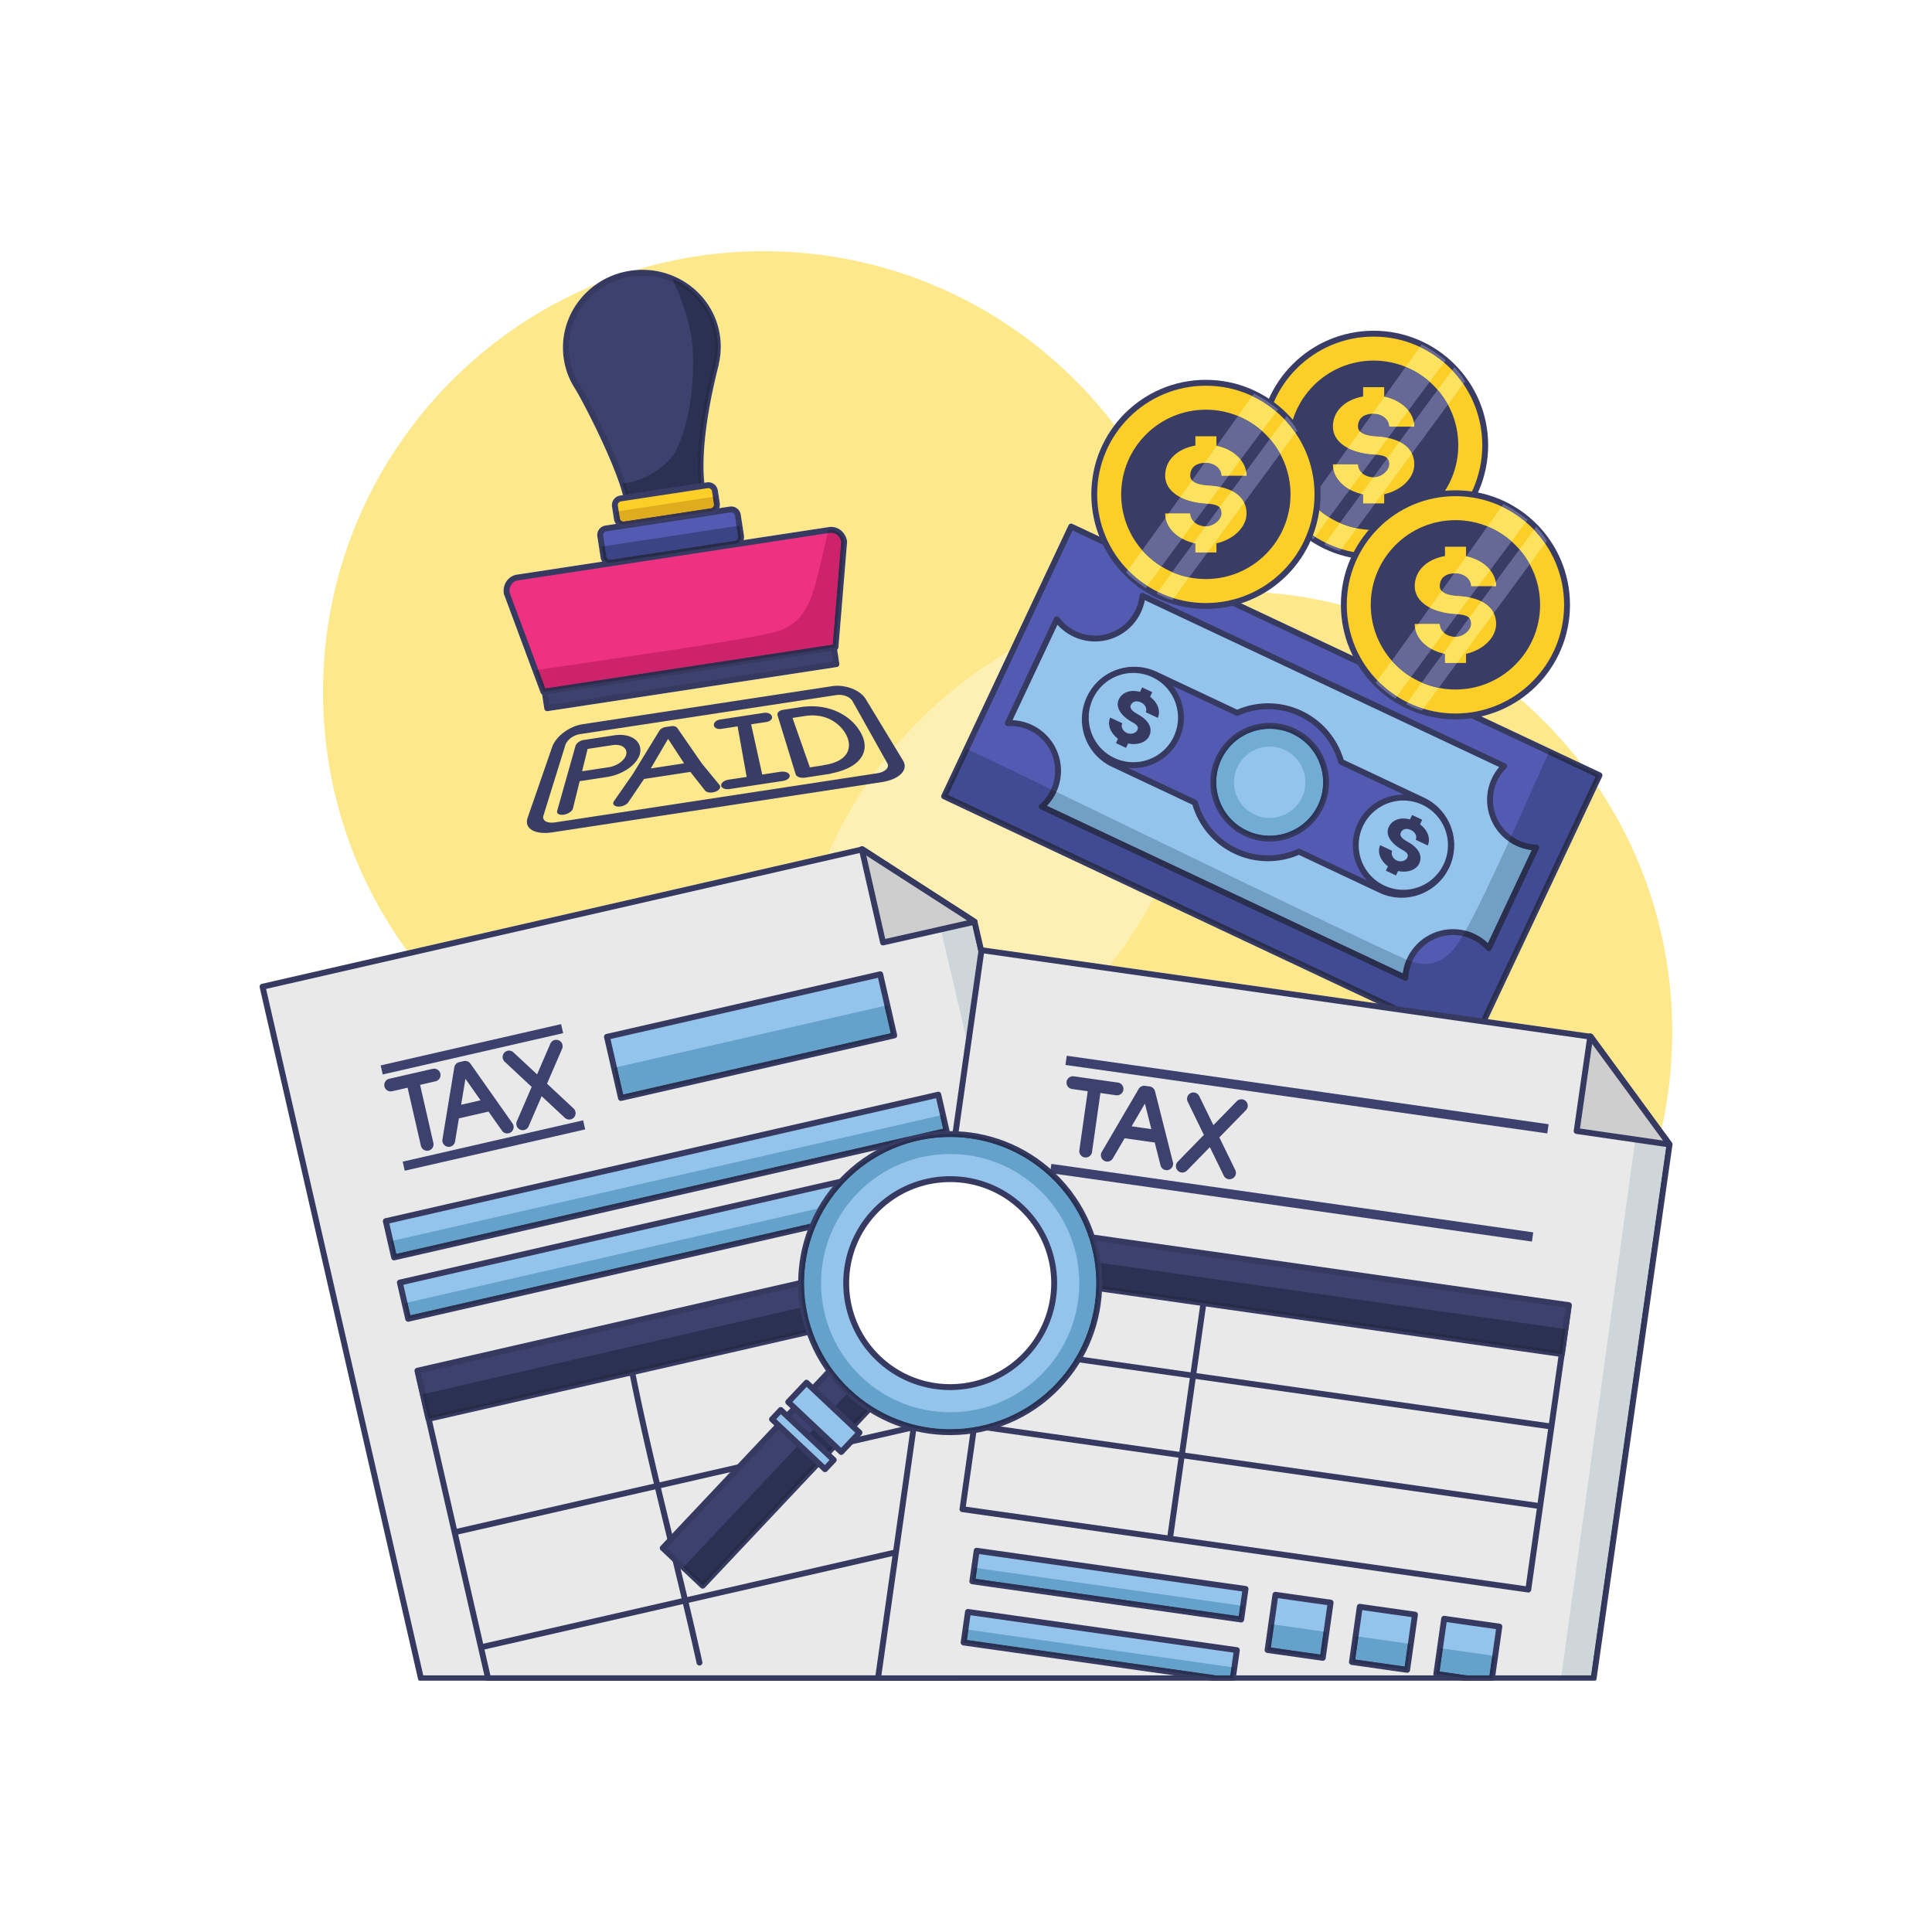 <svg xmlns="http://www.w3.org/2000/svg" width="1080" viewBox="0 0 810 810" height="1080" version="1.0"><defs><clipPath id="a"><path d="M135 105.39h333V399H135Zm0 0"/></clipPath><clipPath id="b"><path d="M465 329h236.637v145H465Zm0 0"/></clipPath><clipPath id="c"><path d="M108.387 354.395h374.12v350.23h-374.12Zm0 0"/></clipPath><clipPath id="d"><path d="M174 520.395h275.637v184.23H174Zm0 0"/></clipPath><clipPath id="e"><path d="M366 397h335.637v307.625H366Zm0 0"/></clipPath><clipPath id="f"><path d="M659 433h42.637v49H659Zm0 0"/></clipPath><clipPath id="g"><path d="M402 674h118v30.625H402Zm0 0"/></clipPath><clipPath id="h"><path d="M600.844 677H630v27.625h-29.156Zm0 0"/></clipPath></defs><path fill="#fff" d="M-81-81h972v972H-81z"/><path fill="#fff" d="M-81-81h972v972H-81z"/><path fill="#fff" d="M-81-81h972v972H-81z"/><g clip-path="url(#a)"><path fill="#fde98c" d="M170.613 398.559c-22.133-30.465-35.183-67.954-35.183-108.485 0-77.277 47.445-143.476 114.8-171.047-8.707 5.993-14.214 15.883-14.214 26.676 0 1.594.12 3.203.363 4.824a31.727 31.727 0 0 0 4.797 12.555c.875 1.402 2.55 4.426 4.558 8.309 3.032 5.836 6.844 13.664 10.008 21.117 1.582 3.722 3 7.363 4.086 10.597.531 1.606.98 3.122 1.328 4.489l-1.176.18a4.047 4.047 0 0 0-3.433 3.996c0 .203.012.41.043.609l.816 5.328c.117.738.418 1.398.86 1.945l-4.43.676a4.038 4.038 0 0 0-3.434 3.992c0 .2.02.403.051.61l1.344 8.808c.094.64.34 1.227.691 1.719l-35.793 5.461c-1.644.25-3.047 1.133-4.023 2.355-.977 1.22-1.535 2.793-1.535 4.461 0 .371.023.75.09 1.137l.058.238 15.367 41.325c.118.308.344.554.63.687l.913 5.992c.098.61.618 1.047 1.22 1.047.058 0 .12 0 .187-.015l121.253-18.48c.325-.048.61-.228.81-.49a1.24 1.24 0 0 0 .222-.917l-1.219.183 1.219-.183-.907-5.914c.297-.207.497-.535.528-.906l3.64-44.223-.007-.29c-.524-3.445-3.336-6.015-6.645-6.027a5.59 5.59 0 0 0-.95.079v-.008l-35.792 5.457c.129-.39.191-.809.191-1.238 0-.208-.011-.41-.043-.618l-1.343-8.8a4.043 4.043 0 0 0-3.993-3.438h-.007a4.04 4.04 0 0 0-.61.047l-4.422.672a3.97 3.97 0 0 0 .243-2.106l-1.22.188 1.22-.188-.813-5.328a4.048 4.048 0 0 0-3.996-3.433c-.203 0-.41.02-.613.05l-1.063.16c-.183-1.707-.34-4.042-.34-7.074 0-8.386 1.207-22.066 6.364-42.297.039-.14.05-.289.03-.43a31.42 31.42 0 0 0 .845-7.241c0-1.586-.118-3.192-.368-4.805l-1.214.187 1.214-.187c-2.445-16.012-16.457-27.426-32.46-27.426-.946 0-1.895.04-2.844.121 16.98-5.148 35.004-7.914 53.664-7.914 60.023 0 113.351 28.61 147.097 72.945a47.817 47.817 0 0 0-9.742 29c0 6.243 1.196 12.211 3.367 17.684l-11.289-5.312a1.217 1.217 0 0 0-1.637.594l-24.898 52.874c-33.402 19.57-60.105 49.328-75.847 85.004L170.613 398.56"/></g><g clip-path="url(#b)"><path fill="#fde98c" d="m696.629 473.176-28.668-39.242a1.194 1.194 0 0 0-.82-.493l-43.332-6.16 45.957-97.605c19.78 29.418 31.324 64.844 31.324 102.957 0 13.922-1.54 27.496-4.461 40.543m-119.313-52.5L465.07 404.723a184.539 184.539 0 0 0 18.438-28.22l93.808 44.173"/></g><path fill="#fdf0b2" d="m465.07 404.723-52.75-7.493-2.527-11.054a1.228 1.228 0 0 0-.535-.766l-46.977-30.355a1.228 1.228 0 0 0-.945-.168l-14.11 3.23c15.743-35.676 42.446-65.433 75.848-85.004l-28.36 60.223c-.132.293-.151.64-.042.941.11.309.34.559.637.703l88.199 41.524a184.539 184.539 0 0 1-18.438 28.219"/><path fill="#fde98c" d="m662.82 320.031-41.75-19.656a47.847 47.847 0 0 0 16.39-7.25 185.57 185.57 0 0 1 25.36 26.906m-95.617-45.023-46.824-22.04a48.303 48.303 0 0 0 9.976-4.558 184.2 184.2 0 0 1 31.813 5.2 47.891 47.891 0 0 0 5.035 21.398"/><path fill="#535ab2" d="M617.324 438.152 395.832 333.863l53.25-113.105 221.5 104.289-53.258 113.105"/><path fill="#363960" d="m617.324 438.152.528-1.117-220.38-103.765 52.204-110.872 219.27 103.239-52.731 111.988 1.11.527.527-1.117-.528 1.117 1.117.528L671.7 325.574a1.238 1.238 0 0 0-.59-1.645l-221.5-104.284a1.23 1.23 0 0 0-1.636.593l-53.258 113.098c-.133.293-.152.64-.043.941.11.309.34.559.637.703l221.496 104.29c.289.132.636.152.937.043.309-.106.567-.34.7-.633l-1.118-.528"/><path fill="#94c4eb" d="M636.195 353.438c-9.996-4.7-14.285-16.622-9.578-26.614a19.72 19.72 0 0 1 3.985-5.629l-151.625-71.394a19.93 19.93 0 0 1-1.774 6.414c-4.71 9.996-16.621 14.277-26.617 9.574a19.929 19.929 0 0 1-7.531-6.164l-20.508 43.547a19.913 19.913 0 0 1 9.555 1.875c9.996 4.707 14.277 16.621 9.574 26.613a19.817 19.817 0 0 1-4.906 6.516l152.43 71.773c.109-2.594.718-5.187 1.894-7.68 4.703-9.988 16.62-14.273 26.61-9.574a19.923 19.923 0 0 1 6.472 4.864l19.883-42.235a19.774 19.774 0 0 1-7.864-1.887"/><path fill="#363960" d="m636.195 353.438.52-1.118c-6.793-3.199-10.774-9.953-10.781-16.996 0-2.676.578-5.39 1.793-7.972a18.678 18.678 0 0 1 3.742-5.278c.289-.289.418-.691.347-1.086a1.231 1.231 0 0 0-.687-.91l-151.625-71.387a1.241 1.241 0 0 0-1.137.04c-.347.199-.578.55-.617.94a18.539 18.539 0 0 1-1.664 6.017c-3.195 6.8-9.95 10.78-16.992 10.78-2.68 0-5.395-.577-7.98-1.792a18.75 18.75 0 0 1-7.071-5.79 1.243 1.243 0 0 0-1.11-.495c-.43.046-.808.316-.995.707l-20.5 43.55c-.188.391-.153.852.09 1.211.238.36.656.567 1.085.547a18.662 18.662 0 0 1 8.96 1.754c6.802 3.203 10.782 9.957 10.782 16.992a18.762 18.762 0 0 1-6.394 14.094 1.222 1.222 0 0 0-.41 1.098c.054.418.32.77.691.941L588.68 411.06c.37.18.808.156 1.16-.059a1.23 1.23 0 0 0 .59-1.008 18.802 18.802 0 0 1 1.773-7.195c3.2-6.793 9.953-10.774 16.996-10.774 2.676 0 5.399.57 7.985 1.79a18.798 18.798 0 0 1 6.066 4.558c.27.317.684.465 1.102.414.41-.066.761-.324.933-.703l19.89-42.23a1.232 1.232 0 0 0-1.078-1.758 18.621 18.621 0 0 1-7.382-1.774l-.52 1.118-.527 1.117a21.148 21.148 0 0 0 8.352 2.004l.039-1.235-1.118-.527-19.882 42.234 1.117.528.926-.809a21.075 21.075 0 0 0-6.872-5.164 21.119 21.119 0 0 0-9.03-2.027c-7.97-.008-15.602 4.5-19.223 12.183a20.982 20.982 0 0 0-2.004 8.156l1.226.051.528-1.117-152.43-71.773-.527 1.117.808.926a21.1 21.1 0 0 0 5.215-6.914 21.2 21.2 0 0 0 2.027-9.036c0-7.96-4.507-15.601-12.191-19.222a21.229 21.229 0 0 0-10.145-1.989l.063 1.23 1.117.528 20.508-43.554-1.117-.52-.989.73a21.135 21.135 0 0 0 7.993 6.551 21.239 21.239 0 0 0 9.035 2.028c7.965 0 15.601-4.508 19.222-12.192a21.061 21.061 0 0 0 1.887-6.812l-1.226-.13-.528 1.118 151.63 71.394.523-1.117-.872-.875a21.103 21.103 0 0 0-4.23 5.98 21.135 21.135 0 0 0-2.031 9.024c0 7.969 4.515 15.61 12.199 19.23l.527-1.116"/><path fill="#535ab2" d="m596.512 335.531-34.2-16.101c-2.402-8.618-8.375-16.18-17.105-20.293-8.73-4.11-18.367-3.895-26.543-.258l-34.2-16.102c-10.386-4.894-22.776-.43-27.671 9.957-4.89 10.387-.43 22.778 9.957 27.664l34.203 16.11c2.402 8.613 8.371 16.183 17.102 20.293 8.734 4.11 18.37 3.89 26.543.25l34.195 16.101c10.394 4.895 22.777.438 27.668-9.949 4.894-10.39.437-22.781-9.95-27.672"/><path fill="#363960" d="m596.512 335.531.52-1.117-34.196-16.101-.524 1.117 1.188-.336c-2.492-8.934-8.7-16.805-17.766-21.07a32.82 32.82 0 0 0-14.043-3.153 33.366 33.366 0 0 0-13.527 2.883l.5 1.125.527-1.113-34.199-16.106a21.968 21.968 0 0 0-9.367-2.101c-8.27 0-16.191 4.675-19.941 12.648a21.846 21.846 0 0 0-2.106 9.367c0 8.262 4.672 16.188 12.649 19.942l34.199 16.109.527-1.117-1.187.328c2.488 8.941 8.699 16.812 17.765 21.082a32.899 32.899 0 0 0 14.032 3.144c4.687 0 9.304-1 13.535-2.878l-.5-1.133-.528 1.117 34.196 16.102a21.982 21.982 0 0 0 9.375 2.105c8.261 0 16.183-4.68 19.937-12.645a21.99 21.99 0 0 0 2.102-9.375c.008-8.261-4.676-16.187-12.649-19.94l-.52 1.116-.527 1.11c7.082 3.34 11.23 10.375 11.23 17.714 0 2.793-.597 5.625-1.866 8.32-3.336 7.083-10.371 11.231-17.707 11.235a19.612 19.612 0 0 1-8.325-1.867l-34.191-16.102c-.328-.156-.7-.16-1.027-.011a30.84 30.84 0 0 1-12.535 2.668c-4.352 0-8.77-.93-12.981-2.914-8.39-3.95-14.129-11.223-16.441-19.512a1.253 1.253 0 0 0-.66-.781l-34.204-16.102c-7.082-3.34-11.234-10.371-11.234-17.715 0-2.793.598-5.625 1.867-8.312 3.332-7.09 10.371-11.239 17.715-11.239 2.785 0 5.617.598 8.313 1.872l34.203 16.101c.328.152.707.152 1.027.012a30.816 30.816 0 0 1 12.523-2.672c4.36 0 8.786.934 12.989 2.914 8.398 3.957 14.133 11.223 16.445 19.508.094.344.34.633.66.781l34.2 16.102.527-1.11"/><path fill="#94c4eb" d="M553.695 338.023c-5.558 11.805-19.629 16.864-31.425 11.305-11.801-5.555-16.868-19.621-11.313-31.426 5.559-11.808 19.633-16.867 31.434-11.308 11.804 5.562 16.863 19.62 11.304 31.43"/><path fill="#363960" d="m553.695 338.023-1.117-.52c-3.812 8.102-11.863 12.845-20.262 12.852-3.191 0-6.433-.687-9.523-2.136-8.11-3.82-12.86-11.871-12.86-20.27 0-3.199.688-6.441 2.141-9.523 3.817-8.106 11.871-12.852 20.266-12.852 3.2 0 6.441.68 9.523 2.137 8.11 3.816 12.852 11.86 12.86 20.262a22.416 22.416 0 0 1-2.145 9.53l1.117.52 1.117.524a24.786 24.786 0 0 0 2.375-10.574c0-9.32-5.277-18.258-14.273-22.496a24.761 24.761 0 0 0-10.574-2.375c-9.32 0-18.258 5.277-22.496 14.28a24.727 24.727 0 0 0-2.375 10.567c0 9.32 5.277 18.258 14.273 22.496a24.742 24.742 0 0 0 10.574 2.375c9.32 0 18.258-5.277 22.489-14.273l-1.11-.524"/><path fill="#71acd5" d="M532.316 350.355c-3.191 0-6.433-.687-9.523-2.136-8.11-3.82-12.86-11.871-12.86-20.27 0-3.199.688-6.441 2.141-9.523 3.817-8.106 11.871-12.852 20.266-12.852 3.2 0 6.441.68 9.523 2.137 8.11 3.816 12.852 11.86 12.86 20.262a22.416 22.416 0 0 1-2.145 9.53c-3.812 8.102-11.863 12.845-20.262 12.852m.02-37.351a14.964 14.964 0 0 0-13.543 8.59c-3.516 7.472-.309 16.383 7.168 19.894a14.899 14.899 0 0 0 6.36 1.434c5.613 0 10.988-3.172 13.534-8.586 3.52-7.48.317-16.383-7.16-19.902a14.868 14.868 0 0 0-6.36-1.43"/><path fill="#2c3457" d="M532.316 351.59c-3.37 0-6.793-.727-10.046-2.262-11.801-5.555-16.868-19.621-11.313-31.426 4.031-8.554 12.523-13.562 21.383-13.562 3.37 0 6.8.723 10.05 2.254 11.805 5.562 16.864 19.62 11.305 31.43-4.027 8.55-12.52 13.566-21.379 13.566m.024-46.016c-8.395 0-16.45 4.746-20.266 12.852a22.268 22.268 0 0 0-2.14 9.523c0 8.399 4.75 16.45 12.859 20.27a22.371 22.371 0 0 0 9.523 2.136c8.399-.007 16.45-4.75 20.262-12.851a22.416 22.416 0 0 0 2.145-9.531c-.008-8.403-4.75-16.446-12.86-20.262a22.205 22.205 0 0 0-9.523-2.137"/><path fill="#94c4eb" d="M606.39 362.836c-4.69 9.965-16.57 14.242-26.535 9.547-9.968-4.692-14.238-16.57-9.55-26.535 4.699-9.97 16.578-14.246 26.539-9.551 9.972 4.691 14.242 16.57 9.547 26.539"/><path fill="#363960" d="m606.39 362.836-1.117-.527c-3.183 6.773-9.91 10.742-16.933 10.75-2.672 0-5.383-.579-7.957-1.793-6.778-3.192-10.746-9.918-10.746-16.938 0-2.668.57-5.379 1.785-7.953 3.191-6.781 9.918-10.746 16.941-10.754 2.664 0 5.383.578 7.957 1.793 6.778 3.188 10.739 9.91 10.746 16.934 0 2.672-.57 5.382-1.793 7.96l2.235 1.055a21.207 21.207 0 0 0 2.023-9.015c0-7.942-4.492-15.555-12.16-19.164a21.075 21.075 0 0 0-9.008-2.028c-7.949 0-15.562 4.5-19.172 12.164a21.122 21.122 0 0 0-2.02 9.008c0 7.942 4.493 15.559 12.161 19.164a21.067 21.067 0 0 0 9.008 2.031c7.945 0 15.555-4.5 19.168-12.16l-1.117-.527"/><path fill="#363960" d="M590.059 352.867c-1.657-.898-3.485-2.273-2.797-3.73.773-1.653 2.367-2.055 4.363-1.117 1.727.812 2.594 2.636 1.922 4.07l5.031 2.367c1.356-2.875-.07-6.508-3.215-8.867l.899-1.906-4.23-1.989-.88 1.868c-3.965-1.09-7.46.09-8.925 3.199-1.47 3.125.78 6.875 5.738 9.55 2.394 1.297 2.55 2.211 2.012 3.364-.555 1.164-2.672 1.902-4.368 1.105-1.726-.816-2.593-2.636-1.918-4.062l-5.035-2.371c-1.355 2.879.078 6.523 3.235 8.875l-.852 1.816 4.23 1.988.868-1.836c3.754.848 7.57-.382 8.87-3.152 1.548-3.293-.25-6.637-4.948-9.172"/><path fill="#94c4eb" d="M493.215 309.348c-4.692 9.964-16.57 14.242-26.535 9.547-9.97-4.692-14.246-16.57-9.551-26.54 4.691-9.972 16.574-14.242 26.539-9.546 9.965 4.691 14.242 16.57 9.547 26.539"/><path fill="#363960" d="m493.215 309.348-1.117-.524c-3.192 6.774-9.91 10.738-16.934 10.738a18.62 18.62 0 0 1-7.96-1.785c-6.774-3.187-10.743-9.918-10.75-16.941 0-2.672.57-5.375 1.792-7.953 3.192-6.781 9.91-10.75 16.938-10.75 2.668 0 5.378.578 7.96 1.793 6.774 3.183 10.739 9.914 10.747 16.937 0 2.668-.579 5.38-1.793 7.961l1.117.524 1.113.523a21.107 21.107 0 0 0 2.027-9.008c0-7.949-4.5-15.558-12.16-19.172a21.19 21.19 0 0 0-9.011-2.023c-7.946 0-15.559 4.496-19.172 12.168a21.113 21.113 0 0 0-2.024 9c0 7.95 4.5 15.562 12.168 19.172a21.02 21.02 0 0 0 9.008 2.023c7.941.004 15.555-4.496 19.164-12.16l-1.113-.523"/><path fill="#363960" d="M476.883 299.379c-1.656-.899-3.485-2.274-2.801-3.738.777-1.641 2.363-2.047 4.36-1.11 1.734.817 2.593 2.64 1.921 4.07l5.04 2.372c1.355-2.88-.079-6.512-3.216-8.868l.899-1.906-4.23-2-.883 1.875c-3.961-1.09-7.457.09-8.922 3.2-1.469 3.12.777 6.87 5.738 9.554 2.39 1.29 2.55 2.207 2.012 3.356-.555 1.168-2.68 1.906-4.367 1.113-1.735-.817-2.594-2.64-1.918-4.074l-5.036-2.368c-1.359 2.883.079 6.532 3.235 8.88l-.852 1.816 4.223 1.992.867-1.836c3.758.848 7.578-.387 8.879-3.152 1.547-3.297-.254-6.64-4.95-9.176"/><path fill="#414b93" d="m621.254 426.918-35.652-5.066-188.13-88.582 8.864-18.829c6.941 3.274 19.25 9.192 34.332 16.473-.04.078-.07.149-.106.227a18.674 18.674 0 0 1-4.601 6.105 1.222 1.222 0 0 0-.41 1.098c.054.418.32.77.691.941L588.68 411.06a1.228 1.228 0 0 0 1.75-1.067 18.697 18.697 0 0 1 1.593-6.797c1.883.614 3.692.91 5.434.91 4.7 0 8.84-2.207 12.262-6.476.976-1.215 2.129-2.988 3.426-5.188a18.798 18.798 0 0 1 10.105 5.93c.234.27.574.418.918.418.059 0 .125 0 .184-.004.41-.066.761-.324.933-.703l19.89-42.23a1.232 1.232 0 0 0-1.078-1.758 18.621 18.621 0 0 1-7.382-1.774l-.52 1.118.52-1.118a18.688 18.688 0 0 1-3.102-1.836c6.5-14.375 12.41-27.921 15.414-34.218l19.918 9.37-47.691 101.282"/><path fill="#2a2f4f" d="m622.531 427.102-1.277-.184 47.691-101.281-19.918-9.371c.215-.457.418-.875.598-1.254l20.957 10.035-48.05 102.055m-36.93-5.25-4.141-.586-185.629-87.403 9.395-19.949c.351.168.726.348 1.109.527l-8.863 18.829 188.129 88.582"/><path fill="#72a0c4" d="m588.125 408.074-149.203-70.25a21.177 21.177 0 0 0 3.871-5.637c.031-.066.062-.136.094-.199 51.57 24.903 133.113 64.496 146.832 70.328a20.936 20.936 0 0 0-1.594 5.758m35.7-12.66a21.157 21.157 0 0 0-5.595-3.828 21.184 21.184 0 0 0-3.804-1.375c5.062-9.059 11.816-23.473 18.156-37.434.961.668 1.988 1.258 3.086 1.778l.527-1.118-.527 1.118a21.129 21.129 0 0 0 6.512 1.867l-18.356 38.992"/><path fill="#2a2f4f" d="M589.2 411.176c-.173 0-.356-.04-.52-.117l-152.438-71.774a1.21 1.21 0 0 1-.691-.941c-.059-.41.094-.824.41-1.098a18.674 18.674 0 0 0 4.601-6.105c.036-.079.067-.149.106-.227.73.36 1.469.715 2.219 1.074-.032.063-.063.133-.094.2a21.177 21.177 0 0 1-3.871 5.636l149.203 70.25a20.936 20.936 0 0 1 1.594-5.758c.46.192.847.352 1.148.465.387.156.77.29 1.156.414a18.697 18.697 0 0 0-1.593 6.797 1.23 1.23 0 0 1-.59 1.008 1.236 1.236 0 0 1-.64.176m34.968-12.387c-.344 0-.684-.148-.918-.418a18.798 18.798 0 0 0-10.105-5.93c.414-.699.835-1.445 1.28-2.23 1.282.328 2.56.785 3.805 1.375a21.157 21.157 0 0 1 5.594 3.828l18.356-38.992a21.129 21.129 0 0 1-6.512-1.867l.527-1.118.52-1.117a18.621 18.621 0 0 0 7.383 1.774 1.232 1.232 0 0 1 1.078 1.758l-19.89 42.23a1.232 1.232 0 0 1-.934.703c-.059.004-.125.004-.184.004m11.5-44.234a21.509 21.509 0 0 1-3.086-1.778l1.031-2.293c.957.7 1.992 1.317 3.102 1.836l-.52 1.118-.527 1.117"/><path fill="#fbce28" d="M622.68 186.691c0 25.84-20.95 46.786-46.79 46.786-25.843 0-46.792-20.946-46.792-46.786 0-25.847 20.949-46.796 46.793-46.796 25.84 0 46.789 20.949 46.789 46.796"/><path fill="#393d66" d="M622.68 186.691h-1.23c0 12.582-5.098 23.965-13.345 32.211-8.25 8.243-19.632 13.34-32.214 13.34-12.586 0-23.97-5.097-32.22-13.34-8.25-8.246-13.339-19.629-13.339-32.21 0-12.59 5.09-23.973 13.34-32.223 8.25-8.246 19.633-13.344 32.219-13.344 12.582 0 23.964 5.098 32.214 13.344 8.247 8.25 13.344 19.633 13.344 32.222h2.465c0-26.527-21.504-48.03-48.023-48.03-26.524 0-48.024 21.503-48.024 48.03 0 26.52 21.5 48.016 48.024 48.016 26.52 0 48.023-21.496 48.023-48.016h-1.234"/><path fill="#393d66" d="M611.395 186.684c0 19.609-15.899 35.504-35.504 35.504-19.61 0-35.504-15.895-35.504-35.504 0-19.606 15.894-35.504 35.504-35.504 19.605 0 35.504 15.898 35.504 35.504"/><path fill="#fbce28" d="M577.121 182.984c-3.55-.191-7.785-1.07-7.785-4.12 0-3.434 2.387-5.407 6.555-5.407 3.613 0 6.554 2.43 6.554 5.406h10.504c0-6-5.363-11.062-12.625-12.558v-3.98H571.5v3.898c-7.64 1.328-12.676 6.156-12.676 12.64 0 6.52 6.864 11.11 17.489 11.707 5.128.282 6.132 1.727 6.132 4.121 0 2.434-3.023 5.407-6.554 5.407-3.618 0-6.555-2.43-6.555-5.407h-10.512c0 6.016 5.387 11.086 12.676 12.57v3.782h8.824v-3.832c7.102-1.574 12.625-6.75 12.625-12.52 0-6.879-5.765-11.14-15.828-11.707"/><path fill="#fce25e" d="M551.36 225.082c-.317-.2-.63-.41-.946-.613a47.757 47.757 0 0 0 2.715-10.535 36.239 36.239 0 0 0 4.16 2.996c-2.805 3.82-4.902 6.703-5.93 8.152"/><path fill="#666995" d="M550.71 226.04c-.233-.161-.476-.321-.718-.5.145-.352.285-.712.422-1.071.316.203.629.414.945.613-.34.488-.566.813-.648.957"/><path fill="#fce25e" d="M599.414 160.086a35.612 35.612 0 0 0-10.082-6.266l5.945-8.379a45.839 45.839 0 0 1 10.153 6.555c-1.047 1.41-3.18 4.277-6.016 8.09"/><path fill="#666995" d="M605.43 151.996a45.839 45.839 0 0 0-10.153-6.555c.477-.668.727-1.027.727-1.027s4.16 1.867 10.152 6.613c0 0-.258.34-.726.97M557.29 216.93a36.239 36.239 0 0 1-4.161-2.996c.3-2.18.457-4.399.457-6.66a48.29 48.29 0 0 0-.098-3.114c1.723-2.394 3.563-4.98 5.496-7.683.657 3.593 3.239 6.718 6.922 8.753-3.234 4.387-6.187 8.395-8.617 11.7m13.742-18.618c-1.054-.957-1.695-2.23-1.695-3.62h-9.074c1.586-2.231 3.218-4.516 4.875-6.84 2.906 1.511 6.707 2.464 11.176 2.718.148.004.296.016.437.024-1.934 2.601-3.852 5.195-5.719 7.719m10.907-14.711a32.483 32.483 0 0 0-4.817-.618c-2.617-.14-5.605-.652-6.996-2.136 1.766-2.477 3.531-4.957 5.25-7.383.168-.008.34-.008.516-.008 3.613 0 6.554 2.43 6.554 5.406h3.012c-1.164 1.563-2.34 3.149-3.52 4.739m8.532-11.485c-2.235-2.785-5.801-4.894-10.02-5.785 3.336-4.691 6.387-8.996 8.883-12.512a35.612 35.612 0 0 1 10.082 6.266l-8.945 12.031"/><path fill="#fce25e" d="M565.906 205.23c-3.683-2.035-6.265-5.16-6.922-8.753.426-.594.848-1.188 1.278-1.786h9.074c0 1.391.64 2.664 1.695 3.621-1.761 2.38-3.48 4.7-5.125 6.918m10.844-14.636c-.14-.008-.29-.02-.438-.024-4.468-.254-8.269-1.207-11.175-2.718 1.648-2.317 3.324-4.66 4.988-7.004 1.39 1.484 4.379 1.996 6.996 2.136 1.734.098 3.34.309 4.817.618-1.72 2.32-3.461 4.66-5.188 6.992m8.707-11.73h-3.012c0-2.977-2.941-5.407-6.554-5.407-.176 0-.348 0-.516.008 1.742-2.442 3.441-4.836 5.074-7.133 4.219.89 7.785 3 10.02 5.785-1.617 2.168-3.293 4.438-5.012 6.746M562.438 230.227a44.852 44.852 0 0 1-6.665-2.653c1.008-1.445 3.141-4.39 5.993-8.308a35.043 35.043 0 0 0 7.105 2.23l-6.433 8.73"/><path fill="#666995" d="M561.855 231.027s-1.972-.39-6.585-2.714c.105-.168.28-.418.503-.739a44.852 44.852 0 0 0 6.664 2.653l-.582.8"/><path fill="#fce25e" d="M607.047 169.645a35.855 35.855 0 0 0-4.313-6.196c2.793-3.781 4.93-6.691 6.086-8.25a46.395 46.395 0 0 1 4.653 5.719l-6.426 8.727"/><path fill="#666995" d="M613.473 160.918a46.395 46.395 0 0 0-4.653-5.719c.61-.836.942-1.285.942-1.285 3.101 3.367 4.457 5.992 4.457 5.992l-.746 1.012M568.871 221.496a35.043 35.043 0 0 1-7.105-2.23c2.496-3.434 5.554-7.621 8.906-12.192.273.067.55.13.828.188v3.781h5.063l-7.692 10.453m7.02-21.398h-.106c1.914-2.614 3.88-5.286 5.844-7.961.629.66.816 1.52.816 2.554 0 2.434-3.023 5.407-6.554 5.407m16.054-9.946c-1.011-2.07-2.777-3.73-5.226-4.945 1.582-2.148 3.148-4.273 4.668-6.344h1.562c0-.64-.058-1.261-.176-1.879 3.739-5.078 7.172-9.746 9.961-13.535a35.855 35.855 0 0 1 4.313 6.196l-15.102 20.507"/><path fill="#fce25e" d="M576.563 211.043H571.5v-3.781a28.334 28.334 0 0 1-.828-.188c1.64-2.246 3.363-4.59 5.113-6.976h.106c3.53 0 6.554-2.973 6.554-5.407 0-1.035-.187-1.894-.816-2.554 1.703-2.32 3.41-4.637 5.09-6.93 2.449 1.215 4.215 2.875 5.226 4.945l-15.383 20.891m16.387-32.18h-1.562c.465-.633.926-1.258 1.386-1.879.118.618.176 1.239.176 1.88"/><path fill="#fbce28" d="M552.352 207.273c0 25.844-20.95 46.786-46.79 46.786s-46.796-20.942-46.796-46.786c0-25.847 20.957-46.796 46.796-46.796 25.84 0 46.79 20.949 46.79 46.796"/><path fill="#393d66" d="M552.352 207.273h-1.23c0 12.586-5.099 23.97-13.345 32.211-8.25 8.25-19.632 13.34-32.215 13.34-12.582 0-23.968-5.09-32.218-13.34-8.25-8.242-13.348-19.625-13.348-32.21 0-12.59 5.098-23.973 13.348-32.215 8.25-8.25 19.636-13.348 32.219-13.348 12.582 0 23.964 5.098 32.214 13.348 8.246 8.242 13.344 19.625 13.344 32.214h2.465c0-26.527-21.5-48.027-48.024-48.027-26.523 0-48.03 21.5-48.03 48.027 0 26.524 21.507 48.016 48.03 48.016 26.524 0 48.024-21.492 48.024-48.016h-1.234"/><path fill="#393d66" d="M541.059 207.266c0 19.609-15.891 35.507-35.496 35.507-19.61 0-35.504-15.898-35.504-35.507 0-19.606 15.894-35.504 35.503-35.504 19.606 0 35.497 15.898 35.497 35.504"/><path fill="#fbce28" d="M506.797 203.57c-3.559-.195-7.79-1.074-7.79-4.12 0-3.438 2.388-5.407 6.548-5.407 3.62 0 6.562 2.426 6.562 5.406h10.504c0-6.004-5.36-11.062-12.621-12.554v-3.985h-8.828v3.895c-7.64 1.332-12.676 6.16-12.676 12.644 0 6.516 6.863 11.106 17.484 11.703 5.137.282 6.137 1.727 6.137 4.121 0 2.442-3.023 5.407-6.562 5.407-3.606 0-6.547-2.422-6.547-5.407h-10.512c0 6.016 5.387 11.09 12.676 12.57v3.782H510v-3.832c7.094-1.574 12.621-6.746 12.621-12.52 0-6.875-5.773-11.14-15.824-11.703"/><path fill="#fce25e" d="M481.031 245.668a45.472 45.472 0 0 1-7.687-6.184c-.164-.168-.324-.328-.492-.496 1.128-1.508 3.253-4.43 6.035-8.293a35.395 35.395 0 0 0 8.074 6.817c-2.805 3.82-4.902 6.703-5.93 8.156"/><path fill="#666995" d="M480.375 246.625c-2.547-1.746-6.113-4.457-8.27-6.672.149-.172.399-.5.747-.965.168.168.328.328.492.496a45.472 45.472 0 0 0 7.687 6.184c-.34.488-.566.812-.656.957"/><path fill="#fce25e" d="M529.078 180.676a35.294 35.294 0 0 0-10.07-6.274c2.793-3.937 4.898-6.902 5.937-8.37a45.223 45.223 0 0 1 10.157 6.554c-1.051 1.406-3.184 4.27-6.024 8.09"/><path fill="#666995" d="M535.102 172.586a45.223 45.223 0 0 0-10.157-6.555l.73-1.035s4.16 1.867 10.153 6.613c0 0-.258.34-.726.977M486.96 237.512a35.395 35.395 0 0 1-8.073-6.817c2.742-3.8 6.105-8.507 9.77-13.636.648 3.593 3.238 6.722 6.921 8.757-3.242 4.391-6.195 8.391-8.617 11.696m13.742-18.61c-1.055-.964-1.695-2.234-1.695-3.629h-9.074l4.875-6.835c2.906 1.507 6.707 2.464 11.171 2.714.153.008.301.02.442.024a2667.38 2667.38 0 0 0-5.719 7.726m10.902-14.714a32.898 32.898 0 0 0-4.808-.618c-2.621-.14-5.606-.656-7-2.14 1.765-2.477 3.523-4.953 5.25-7.383.168-.004.344-.004.508-.004 3.62 0 6.562 2.426 6.562 5.406h3.012c-1.164 1.559-2.336 3.145-3.524 4.738m8.532-11.488c-2.227-2.785-5.797-4.89-10.016-5.785l8.887-12.512a35.294 35.294 0 0 1 10.07 6.274c-2.508 3.375-5.578 7.504-8.941 12.023"/><path fill="#fce25e" d="M495.578 225.816c-3.683-2.035-6.273-5.164-6.922-8.757.418-.586.848-1.188 1.278-1.786h9.074c0 1.395.64 2.665 1.695 3.63-1.762 2.374-3.48 4.69-5.125 6.913m10.844-14.64c-.14-.004-.29-.016-.442-.024-4.464-.25-8.265-1.207-11.171-2.714 1.648-2.32 3.324-4.665 4.988-7.008 1.394 1.484 4.379 2 7 2.14 1.73.102 3.336.309 4.808.618-1.722 2.324-3.457 4.66-5.183 6.988m8.707-11.727h-3.012c0-2.98-2.941-5.406-6.562-5.406-.164 0-.34 0-.508.004 1.742-2.438 3.437-4.828 5.074-7.133 4.219.895 7.79 3 10.016 5.785-1.614 2.172-3.293 4.438-5.008 6.75M492.113 250.809a44.267 44.267 0 0 1-6.664-2.653c1.008-1.441 3.137-4.39 5.988-8.304 2.254.98 4.637 1.73 7.11 2.226l-6.434 8.73"/><path fill="#666995" d="M491.52 251.613s-1.97-.394-6.579-2.718c.11-.165.274-.41.508-.739a44.267 44.267 0 0 0 6.664 2.653l-.593.804"/><path fill="#fce25e" d="M536.715 190.227a35.834 35.834 0 0 0-4.309-6.196c2.785-3.781 4.93-6.687 6.078-8.25a45.758 45.758 0 0 1 4.657 5.723l-6.426 8.723"/><path fill="#666995" d="M543.14 181.504a45.758 45.758 0 0 0-4.656-5.723l.95-1.281c3.097 3.363 4.457 5.988 4.457 5.988l-.75 1.016M498.547 242.078a35.161 35.161 0 0 1-7.11-2.226 3354.99 3354.99 0 0 1 8.907-12.192c.27.07.543.125.828.184v3.781h5.066l-7.691 10.453m7.008-21.398h-.094c1.91-2.606 3.871-5.285 5.84-7.961.629.66.816 1.52.816 2.554 0 2.442-3.023 5.407-6.562 5.407m16.066-9.938c-1.016-2.07-2.789-3.738-5.226-4.953 1.578-2.148 3.144-4.273 4.66-6.34h1.566c0-.637-.062-1.265-.18-1.883 3.743-5.086 7.176-9.746 9.965-13.535a35.834 35.834 0 0 1 4.309 6.196l-15.094 20.515"/><path fill="#fce25e" d="M506.238 231.625h-5.066v-3.781c-.285-.059-.559-.114-.828-.184 1.64-2.25 3.355-4.586 5.117-6.98h.094c3.539 0 6.562-2.965 6.562-5.407 0-1.035-.187-1.894-.816-2.554 1.703-2.317 3.402-4.637 5.094-6.93 2.437 1.215 4.21 2.883 5.226 4.953l-15.383 20.883m16.383-32.176h-1.566c.468-.629.93-1.262 1.386-1.883.118.618.18 1.246.18 1.883"/><path fill="#fbce28" d="M656.988 253.582c0 25.848-20.949 46.793-46.789 46.793s-46.797-20.945-46.797-46.793c0-25.84 20.957-46.789 46.797-46.789 25.84 0 46.79 20.95 46.79 46.789"/><path fill="#393d66" d="M656.988 253.582h-1.23c0 12.59-5.098 23.969-13.348 32.219-8.242 8.242-19.629 13.34-32.21 13.34-12.583 0-23.966-5.098-32.216-13.34-8.25-8.25-13.347-19.63-13.347-32.219 0-12.582 5.097-23.965 13.347-32.215 8.25-8.246 19.633-13.344 32.215-13.344 12.582 0 23.969 5.098 32.211 13.344 8.25 8.25 13.348 19.633 13.348 32.215h2.465c0-26.52-21.5-48.023-48.024-48.023-26.527 0-48.031 21.504-48.031 48.023 0 26.531 21.504 48.023 48.031 48.023 26.524 0 48.024-21.492 48.024-48.023h-1.235"/><path fill="#393d66" d="M645.695 253.582c0 19.61-15.886 35.504-35.496 35.504-19.605 0-35.504-15.895-35.504-35.504 0-19.605 15.899-35.504 35.504-35.504 19.61 0 35.496 15.899 35.496 35.504"/><path fill="#fbce28" d="M611.426 249.887c-3.551-.196-7.79-1.075-7.79-4.125 0-3.434 2.395-5.403 6.555-5.403 3.621 0 6.563 2.426 6.563 5.403h10.504c0-6-5.36-11.059-12.621-12.555v-3.98h-8.828v3.894c-7.641 1.328-12.676 6.156-12.676 12.64 0 6.52 6.863 11.11 17.484 11.708 5.137.281 6.137 1.726 6.137 4.12 0 2.434-3.024 5.407-6.563 5.407-3.605 0-6.554-2.43-6.554-5.406h-10.504c0 6.015 5.387 11.086 12.676 12.57v3.781h8.828v-3.832c7.093-1.574 12.62-6.75 12.62-12.52 0-6.874-5.773-11.14-15.831-11.702"/><path fill="#fce25e" d="M585.668 291.984a45.674 45.674 0 0 1-7.684-6.183c-.168-.168-.328-.336-.496-.5 1.13-1.504 3.254-4.43 6.035-8.29a35.643 35.643 0 0 0 8.07 6.817c-2.804 3.82-4.905 6.703-5.925 8.156"/><path fill="#666995" d="M585.012 292.938c-2.555-1.747-6.11-4.461-8.27-6.668.149-.176.399-.5.746-.97.168.165.328.333.496.5a45.674 45.674 0 0 0 7.684 6.184c-.348.485-.566.809-.656.954"/><path fill="#fce25e" d="M633.715 226.984a35.642 35.642 0 0 0-10.07-6.273c2.793-3.93 4.898-6.895 5.937-8.371a45.864 45.864 0 0 1 10.156 6.555c-1.05 1.414-3.183 4.277-6.023 8.09"/><path fill="#666995" d="M639.738 218.895a45.864 45.864 0 0 0-10.156-6.555c.477-.668.73-1.028.73-1.028s4.157 1.868 10.145 6.614c0 0-.25.34-.719.969M591.594 283.828a35.643 35.643 0 0 1-8.07-6.816c2.734-3.801 6.105-8.508 9.769-13.637.652 3.594 3.23 6.723 6.922 8.758-3.242 4.383-6.195 8.39-8.621 11.695m13.738-18.617c-1.047-.957-1.695-2.23-1.695-3.621h-9.07c1.593-2.227 3.222-4.52 4.878-6.84 2.91 1.512 6.711 2.469 11.172 2.719.153.004.293.011.442.023-1.93 2.602-3.852 5.195-5.727 7.719m10.91-14.711a31.86 31.86 0 0 0-4.816-.613c-2.614-.145-5.598-.657-6.992-2.14 1.765-2.477 3.523-4.958 5.254-7.384.164-.004.34-.004.503-.004 3.621 0 6.563 2.426 6.563 5.403h3.004a971.725 971.725 0 0 1-3.516 4.738m8.531-11.484c-2.226-2.786-5.796-4.891-10.015-5.786 3.332-4.69 6.387-8.996 8.887-12.52a35.642 35.642 0 0 1 10.07 6.274 8693.603 8693.603 0 0 1-8.942 12.032"/><path fill="#fce25e" d="M600.215 272.133c-3.692-2.035-6.27-5.164-6.922-8.758.418-.59.848-1.188 1.273-1.785h9.07c0 1.39.65 2.664 1.696 3.62-1.758 2.376-3.473 4.7-5.117 6.923m10.844-14.64a8.133 8.133 0 0 0-.442-.024c-4.46-.25-8.262-1.207-11.172-2.719l4.989-7.004c1.394 1.484 4.379 1.996 6.992 2.14a31.86 31.86 0 0 1 4.816.614c-1.722 2.32-3.457 4.656-5.183 6.992m8.699-11.73h-3.004c0-2.977-2.942-5.403-6.563-5.403-.164 0-.34 0-.504.004 1.739-2.437 3.434-4.832 5.07-7.133 4.22.895 7.79 3 10.016 5.786-1.613 2.172-3.293 4.43-5.015 6.746M596.75 297.125a44.683 44.683 0 0 1-6.664-2.652c1.008-1.446 3.133-4.391 5.984-8.309a34.884 34.884 0 0 0 7.114 2.23l-6.434 8.731"/><path fill="#666995" d="M596.16 297.93s-1.972-.395-6.582-2.72c.11-.163.277-.417.508-.737a44.683 44.683 0 0 0 6.664 2.652l-.59.805"/><path fill="#fce25e" d="M641.352 236.543a35.685 35.685 0 0 0-4.309-6.195c2.785-3.782 4.93-6.688 6.078-8.25a45.823 45.823 0 0 1 4.656 5.722l-6.425 8.723"/><path fill="#666995" d="M647.777 227.82a45.823 45.823 0 0 0-4.656-5.722l.953-1.286c3.094 3.368 4.453 5.993 4.453 5.993l-.75 1.015M603.184 288.395a34.884 34.884 0 0 1-7.114-2.23c2.504-3.435 5.559-7.618 8.91-12.192.27.066.547.129.829.187v3.781h5.066l-7.691 10.454m7.007-21.399h-.093c1.914-2.613 3.87-5.285 5.84-7.96.625.66.816 1.519.816 2.554 0 2.433-3.024 5.406-6.563 5.406m16.067-9.945c-1.016-2.067-2.79-3.73-5.235-4.946 1.586-2.148 3.145-4.273 4.668-6.343h1.567c0-.633-.063-1.262-.18-1.88 3.738-5.077 7.172-9.745 9.965-13.534a35.685 35.685 0 0 1 4.309 6.195l-15.094 20.508"/><path fill="#fce25e" d="M610.875 277.941h-5.066v-3.78a23.544 23.544 0 0 1-.829-.188c1.645-2.246 3.356-4.59 5.118-6.977h.093c3.54 0 6.563-2.973 6.563-5.406 0-1.035-.192-1.895-.817-2.555 1.704-2.32 3.407-4.637 5.086-6.93 2.446 1.215 4.22 2.88 5.235 4.946l-15.383 20.89m16.383-32.18h-1.567c.47-.632.93-1.257 1.387-1.878.117.617.18 1.246.18 1.879"/><path fill="#3d416d" d="m350.668 278.441-121.254 18.485-1.43-9.38 121.25-18.483 1.434 9.378"/><path fill="#363960" d="m350.668 278.441-.188-1.21-120.03 18.296-1.06-6.949 118.813-18.11 1.246 8.16 1.219-.187-.188-1.21.188 1.21 1.219-.183-1.43-9.383a1.231 1.231 0 0 0-1.406-1.027l-121.254 18.484c-.32.047-.617.227-.809.488a1.26 1.26 0 0 0-.226.914l1.433 9.38a1.23 1.23 0 0 0 1.407 1.03l121.253-18.48c.325-.047.61-.226.81-.488a1.24 1.24 0 0 0 .222-.918l-1.219.183"/><path fill="#ef3181" d="m350.281 271.336 3.64-44.223c-.487-3.164-3.253-5.375-6.187-4.925l-130.851 19.949c-2.934.449-4.926 3.375-4.442 6.547l15.368 41.32 122.472-18.668"/><path fill="#363960" d="m350.281 271.336 1.227.101 3.64-44.222-.007-.29c-.524-3.445-3.336-6.015-6.645-6.027a5.59 5.59 0 0 0-.95.079v-.008l-130.85 19.949c-1.645.25-3.048 1.133-4.024 2.355-.977 1.22-1.535 2.793-1.535 4.461 0 .371.023.75.09 1.137l.058.238 15.367 41.325c.2.546.766.875 1.344.793l122.473-18.672c.558-.09.996-.551 1.039-1.118l-1.227-.101-.183-1.219-121.485 18.52-15.02-40.383-1.152.43 1.22-.184a5.21 5.21 0 0 1-.06-.766c0-1.117.38-2.144.997-2.925.629-.778 1.476-1.297 2.472-1.454l130.848-19.949c.195-.031.387-.043.578-.043 1.965-.008 3.848 1.598 4.207 3.934l1.219-.184-1.23-.101-3.641 44.222 1.23.102-.183-1.219.183 1.219"/><path fill="#cd236a" d="m228.613 288.637-2.91-7.825c18.606-2.851 82.926-11.777 98.68-15.687 12.898-3.203 15.89-13.563 18.765-25.281 1.336-5.426 2.575-10.871 3.852-16.293l.918-.145c.195-.031.387-.043.578-.043h.02c1.921 0 3.757 1.547 4.16 3.801l-3.543 43.098-120.52 18.375"/><path fill="#2f2c4e" d="m227.809 290.004-3.352-9c.395-.063.805-.129 1.246-.192l2.91 7.825 120.52-18.375 3.543-43.098c-.403-2.254-2.238-3.8-4.16-3.8h-.02c-.191 0-.383.011-.578.042l-.918.145c.105-.434.207-.867.309-1.297l.425-.066c.254-.04.508-.06.762-.06 2.633 0 4.984 2.095 5.426 4.985l-3.64 44.223-122.473 18.668"/><path fill="#3d416d" d="M300.602 140.734c-2.594-17.011-18.797-28.652-36.196-26-17.398 2.649-29.398 18.59-26.804 35.606a30.485 30.485 0 0 0 4.613 12.082c3.64 5.844 19.582 36.781 20.875 48.738l31.613-4.824s-4.426-15.027 5.41-53.613l-.07.004c.95-3.82 1.184-7.872.559-11.993"/><path fill="#363960" d="m300.602 140.734 1.214-.187c-2.445-16.012-16.457-27.426-32.46-27.426-1.696 0-3.41.129-5.137.39-16.399 2.505-28.203 16.387-28.203 32.192 0 1.594.12 3.203.363 4.824a31.592 31.592 0 0 0 4.809 12.57l1.027-.675-1.043.656c.871 1.399 2.555 4.422 4.562 8.313 3.032 5.836 6.844 13.664 10.008 21.117 1.582 3.722 3 7.363 4.086 10.597 1.078 3.243 1.809 6.094 2.035 8.18.032.34.203.645.469.848.27.207.602.289.941.238l31.614-4.816c.355-.055.668-.254.855-.559.192-.3.242-.664.14-1.012l-.152.051.153-.047v-.004l-.153.051.153-.047c-.02-.09-.938-3.363-.938-10.668 0-8.386 1.207-22.066 6.364-42.297a1.231 1.231 0 0 0-1.387-1.523l-.078.016.199 1.21 1.195.305c.617-2.48.946-5.054.946-7.68 0-1.585-.118-3.19-.368-4.804l-1.214.187-1.22.188a29.9 29.9 0 0 1 .333 4.43c0 2.418-.3 4.796-.871 7.082a1.24 1.24 0 0 0 .289 1.129c.281.3.691.449 1.105.386l.075-.015-.2-1.211-1.191-.309c-5.203 20.395-6.442 34.281-6.442 42.906 0 7.754 1 11.243 1.04 11.364l1.183-.348-.187-1.219-31.614 4.82.188 1.223 1.219-.137c-.348-3.191-1.614-7.41-3.36-12.128-2.625-7.075-6.347-15.227-9.762-22.18-3.421-6.953-6.511-12.668-7.925-14.942l-.012-.02a29.289 29.289 0 0 1-4.43-11.6 29.15 29.15 0 0 1-.34-4.45c0-14.558 10.903-27.433 26.11-29.75a30.893 30.893 0 0 1 4.765-.367c14.836 0 27.782 10.574 30.028 25.336l1.219-.188"/><path fill="#2b3152" d="M263.602 207.223a62.863 62.863 0 0 0-1.391-4.75c8.504-.786 18.539-7.922 21.3-13.735 4.84-10.218 7.555-24.261 6.997-41.12-.383-11.661-5.68-24.411-7.793-28.993 8.66 4.152 15.14 12.254 16.668 22.297l1.219-.188-1.22.188a29.9 29.9 0 0 1 .333 4.43c0 2.418-.3 4.796-.871 7.082-.031.132-.04.27-.031.402-5.106 20.172-6.333 33.926-6.333 42.484 0 3.176.168 5.637.368 7.442l-29.246 4.46"/><path fill="#262b48" d="M262.375 207.41a64.786 64.786 0 0 0-1.441-4.867c.421-.008.843-.031 1.277-.07a62.863 62.863 0 0 1 1.39 4.75l-1.226.187m30.473-4.648c-.2-1.805-.368-4.266-.368-7.442 0-8.558 1.227-22.312 6.332-42.484-.007-.133 0-.27.032-.402.57-2.286.87-4.664.87-7.082a29.9 29.9 0 0 0-.331-4.43l1.219-.188c.625 4.121.39 8.172-.559 11.993l.07-.004c-7.066 27.726-6.773 43.297-6.047 49.859l-1.218.18m6.535-61.84c-1.528-10.043-8.008-18.145-16.668-22.297-.43-.953-.73-1.55-.82-1.715 9.68 4.102 17.03 12.84 18.707 23.824l-1.22.188"/><path fill="#535ab2" d="M310.684 224.758a2.808 2.808 0 0 1-2.36 3.203l-52.113 7.941a2.81 2.81 0 0 1-3.203-2.351l-1.34-8.809a2.806 2.806 0 0 1 2.355-3.195l52.114-7.95a2.81 2.81 0 0 1 3.203 2.356l1.344 8.805"/><path fill="#363960" d="m310.684 224.758-1.215.183.011.246c0 .758-.558 1.438-1.34 1.551l-52.113 7.946-.238.02a1.574 1.574 0 0 1-1.559-1.337l-1.343-8.808-.02-.239c0-.765.567-1.445 1.344-1.562l52.113-7.942.242-.02c.758 0 1.438.56 1.559 1.345l1.344 8.8 1.215-.183 1.218-.188-1.343-8.8a4.043 4.043 0 0 0-4.61-3.391l-52.113 7.95a4.038 4.038 0 0 0-3.434 3.991c0 .2.02.403.051.61l1.344 8.808a4.035 4.035 0 0 0 4.601 3.383l52.114-7.941a4.043 4.043 0 0 0 3.433-3.993c0-.207-.011-.41-.043-.617l-1.218.188"/><path fill="#3b4485" d="M255.79 234.703a1.574 1.574 0 0 1-1.56-1.336l-.667-4.394 55.23-8.422.676 4.39 1.215-.183-1.215.183.011.246c0 .758-.558 1.438-1.34 1.551l-52.113 7.946-.238.02"/><path fill="#262b48" d="M255.79 235.934a2.818 2.818 0 0 1-2.782-2.383l-.668-4.39 1.222-.188.668 4.394a1.574 1.574 0 0 0 1.56 1.336l.237-.02 52.114-7.945a1.572 1.572 0 0 0 1.34-1.55l-.012-.247 1.215-.183a2.808 2.808 0 0 1-2.36 3.203l-52.113 7.941c-.14.024-.281.032-.422.032m53.68-10.993-.676-4.39 1.223-.188.668 4.395-1.215.183"/><path fill="#fbce28" d="M300.55 211.133a2.812 2.812 0 0 1-2.355 3.203l-36.363 5.539a2.806 2.806 0 0 1-3.207-2.355l-.813-5.32a2.812 2.812 0 0 1 2.356-3.204l36.363-5.547a2.809 2.809 0 0 1 3.203 2.356l.817 5.328"/><path fill="#393d66" d="m300.55 211.133-1.218.187.02.235c0 .765-.567 1.445-1.344 1.562l-36.363 5.54-.247.019a1.575 1.575 0 0 1-1.55-1.34l-.817-5.324-.02-.242c0-.758.56-1.446 1.344-1.563l36.364-5.539h.004l.238-.02c.758 0 1.437.567 1.555 1.34l.816 5.332 2.438-.375-.813-5.328a4.048 4.048 0 0 0-3.996-3.433c-.203 0-.41.02-.613.05l-36.368 5.54a4.047 4.047 0 0 0-3.433 3.996c0 .203.012.41.043.609l.816 5.328a4.04 4.04 0 0 0 3.992 3.434c.2 0 .407-.012.618-.043l36.367-5.543a4.048 4.048 0 0 0 3.387-4.61l-1.22.188"/><path fill="#dfac1f" d="M261.398 218.676a1.575 1.575 0 0 1-1.55-1.34l-.465-3 39.492-6.016.457 3 .02.235c0 .765-.567 1.445-1.344 1.562l-36.363 5.54-.247.019"/><path fill="#343451" d="M261.398 219.91a2.81 2.81 0 0 1-2.773-2.39l-.453-2.997 1.21-.187.466 3c.113.781.797 1.34 1.55 1.34l.247-.02 36.363-5.539a1.588 1.588 0 0 0 1.344-1.562l-.02-.235-.457-3 1.219-.187.457 3a2.812 2.812 0 0 1-2.356 3.203l-36.363 5.539c-.148.027-.289.035-.434.035"/><path fill="#393d66" d="m272.836 322.172 7.262-12.39 6.714 10.257Zm21.441-2.05-10.257-14.81c-.426-.695-1.434-1.035-2.555-.863l-2.48.375c-1.122.172-2.157.828-2.618 1.656l-11.058 18.047-.012.024-7.813 11.222c-.84 1.153-.199 2.215 1.45 2.38 1.656.163 3.671-.645 4.484-1.794l6.605-9.765 19.407-2.961 6.175 7.82c.579.695 1.872.969 3.2.774.41-.067.836-.18 1.234-.336 1.668-.668 2.367-1.938 1.578-2.844l-7.34-8.926M327.227 323.563l-7.66 1.164-4.649-21.051 6.441-.985c1.575-.238 2.594-1.289 2.286-2.343-.301-1.059-1.793-1.727-3.313-1.496l-18.496 2.82c-1.524.23-2.664 1.3-2.543 2.387.113 1.086 1.484 1.773 3.055 1.535l6.89-1.055 3.805 21.188-7.656 1.164c-1.805.273-3.168 1.379-3.043 2.464.12 1.086 1.71 1.735 3.554 1.457l22.368-3.41c1.843-.28 3.09-1.367 2.789-2.425-.309-1.055-2.024-1.688-3.828-1.414M345.54 320.746c-.27.043-.52.11-.759.184l-5.246.797-7.27-20.743 5.247-.796c9.215-1.407 15.144 3.558 17.43 8.23 2.28 4.68 1.19 10.715-9.403 12.328Zm-8.317-24.469a3.15 3.15 0 0 0-.57.047l-8.477 1.29c-1.528.23-2.504 1.277-2.176 2.331l7.59 24.692c.328 1.05 2.086 1.68 3.93 1.398l10.253-1.566c.391-.059.739-.153 1.051-.278 11.512-2.304 16.399-8.863 12.219-16.699-4.227-7.926-13.707-12.324-23.82-11.215M255.168 321.668l-11.121 1.695 2.312-9.37 10.47-1.598c3.53-.543 6.12 1.09 5.765 3.632-.348 2.536-3.68 5.07-7.426 5.641Zm13.281-6.535c.477-4.762-4.41-7.836-10.887-6.848l-12.945 1.969c-1.527.23-3.023 1.363-3.351 2.512l-7.672 27.207c-.328 1.156.914 1.855 2.754 1.582 1.851-.285 3.578-1.442 3.859-2.59l2.82-11.453 11.403-1.735c7.254-1.109 13.547-5.879 14.02-10.644"/><path fill="#393d66" d="M372 319.977c1.023 1.816-.84 3.71-4.152 4.21l-135.184 20.61c-3.309.508-5.476-.774-4.828-2.844l9.21-29.644c.65-2.075 3.321-4.09 5.954-4.493l107.797-16.43c2.637-.398 5.61.75 6.633 2.575Zm-23.129-32.297-104.703 15.96c-5.465.837-11.145 5.106-12.672 9.516l-10.32 29.809c-1.52 4.41 3.101 7.11 10.32 6.012l138.277-21.086c7.22-1.098 11.204-5.106 8.88-8.93l-15.673-25.848c-2.316-3.828-8.648-6.265-14.109-5.433"/><path fill="#e9e9e9" d="m481.21 703.637-72.62-317.188-46.977-30.36-251.531 57.59 66.387 289.958H481.21"/><g clip-path="url(#c)"><path fill="#363960" d="m481.21 703.637 1.2-.278-72.617-317.183a1.228 1.228 0 0 0-.535-.766l-46.977-30.355a1.256 1.256 0 0 0-.945-.168l-251.531 57.59a1.238 1.238 0 0 0-.93 1.476l66.39 289.957c.13.559.63.957 1.204.957H481.21c.371 0 .73-.172.96-.46a1.22 1.22 0 0 0 .24-1.048l-1.2.278v-1.235H177.449L111.56 414.61l249.824-57.199 46.117 29.805 72.508 316.695 1.203-.273v-1.235 1.235"/></g><path fill="#cfd6d9" d="M405.035 435.031c-6.914-29.578-12.187-52.133-13.578-58.191l16.043 10.375 2.672 11.66-5.137 36.156"/><path fill="#313559" d="m410.172 398.875-2.672-11.66-16.043-10.375c-.18-.77-.297-1.274-.344-1.492l17.477 11.101 2.46 10.754a1.218 1.218 0 0 0-.777.977l-.101.695"/><path fill="#cfcece" d="m361.324 356.023 8.895 39.102 38.37-8.676Zm0 0"/><path fill="#363960" d="m361.324 356.023-1.207.27 8.899 39.102a1.228 1.228 0 0 0 1.472.93l38.371-8.673a1.236 1.236 0 0 0 .399-2.242l-47.266-30.426a1.233 1.233 0 0 0-1.375.032c-.414.289-.61.789-.5 1.277l1.207-.27-.668 1.036 44.797 28.832-34.312 7.757-8.614-37.898-1.203.273-.668 1.036.668-1.036"/><path fill="#94c4eb" d="m396.86 474.133-231.63 53.031-3.48-15.191 231.637-53.032 3.472 15.192"/><path fill="#363960" d="m396.86 474.133-.27-1.203-230.434 52.757-2.93-12.785 229.239-52.484 3.195 13.988 1.2-.273-.27-1.203.27 1.203 1.202-.278-3.472-15.19a1.234 1.234 0 0 0-.547-.77 1.22 1.22 0 0 0-.93-.153l-231.636 53.031a1.234 1.234 0 0 0-.926 1.477l3.48 15.188c.07.32.262.597.547.773.274.172.61.23.93.16l231.629-53.039a1.23 1.23 0 0 0 .925-1.477l-1.203.278"/><path fill="#64a2cb" d="m166.156 525.688-1.265-5.543 229.23-52.485 1.262 5.54-229.227 52.488"/><path fill="#283152" d="m165.23 527.164-1.539-6.75 1.2-.27 1.265 5.543L395.383 473.2l-1.262-5.539 1.2-.277 1.538 6.75-.601.14a63.624 63.624 0 0 0-23.79 5.446L165.23 527.164"/><path fill="#94c4eb" d="m402.762 499.871-231.637 53.035-3.48-15.187 231.636-53.04 3.48 15.192"/><path fill="#363960" d="m402.762 499.871-.278-1.203-230.433 52.762-2.922-12.79 229.226-52.484 3.2 13.989 1.207-.274-.278-1.203.278 1.203 1.199-.27-3.48-15.199a1.223 1.223 0 0 0-1.477-.922l-231.629 53.036a1.228 1.228 0 0 0-.93 1.472l3.48 15.196c.071.316.27.59.544.765.277.172.617.23.933.16l231.63-53.039c.32-.07.597-.27.769-.547.176-.273.23-.609.16-.921l-1.2.27"/><path fill="#64a2cb" d="m172.05 551.43-1.222-5.332 171.98-39.38a63.205 63.205 0 0 0-3.113 6.325L172.051 551.43"/><path fill="#283152" d="m171.125 552.906-1.496-6.535 1.2-.273 1.222 5.332 167.644-38.387c-.199.465-.386.934-.57 1.402l-168 38.461"/><g clip-path="url(#d)"><path fill="#363960" d="m399.691 703.637.27 1.199L448.18 693.8c.312-.07.593-.27.761-.547a1.24 1.24 0 0 0 .16-.93l-39.066-170.633a1.23 1.23 0 0 0-1.476-.921l-233.563 53.472a1.236 1.236 0 0 0-.93 1.477l29.352 128.191c.129.559.629.957 1.203.957h195.07l.27-.031-.27-1.2v-1.234h-194.09L176.75 576.375l231.152-52.93 38.524 168.23-47.008 10.759.273 1.203v-1.235 1.235"/></g><path fill="#363960" d="M262.035 566.184c8.238 44.039 20.25 86.93 30.024 131.129a1.23 1.23 0 0 0 1.468.937 1.231 1.231 0 0 0 .938-1.473c-9.793-44.277-21.797-87.152-30.004-131.043a1.239 1.239 0 0 0-1.438-.988 1.24 1.24 0 0 0-.988 1.438"/><path fill="#3d416d" d="m413.36 541.363-233.727 53.512-4.625-20.203L408.73 521.16l4.63 20.203"/><path fill="#363960" d="m413.36 541.363-.274-1.207-232.524 53.242-4.078-17.796 231.325-52.965 4.343 18.996 1.207-.27-.273-1.207.273 1.207 1.204-.273-4.63-20.207a1.233 1.233 0 0 0-1.476-.922l-233.723 53.512a1.23 1.23 0 0 0-.925 1.476l4.62 20.203a1.246 1.246 0 0 0 1.477.926l233.723-53.512c.324-.078.598-.277.773-.554.172-.27.23-.61.16-.922l-1.203.273"/><path fill="#2b3152" d="m180.563 593.398-2.094-9.132 157.02-35.953a63.356 63.356 0 0 0 2.19 9.109l-157.116 35.976"/><path fill="#262b48" d="m179.633 594.875-2.363-10.336 1.199-.273 2.094 9.132 157.117-35.976c.129.398.257.789.39 1.176l-158.437 36.277"/><path fill="#363960" d="m191.254 643.523 232.535-53.238a1.234 1.234 0 0 0-.555-2.406L190.7 641.117a1.229 1.229 0 0 0-.922 1.477 1.237 1.237 0 0 0 1.477.93M202.297 691.746l232.527-53.238a1.229 1.229 0 1 0-.547-2.398l-232.535 53.234c-.66.156-1.07.808-.922 1.476.153.66.813 1.078 1.477.926"/><path fill="#94c4eb" d="m374.91 434.102-114.57 26.234-5.867-25.637 114.57-26.226 5.867 25.629"/><path fill="#363960" d="m374.91 434.102-.277-1.2-113.36 25.957-5.324-23.238 112.16-25.672 5.602 24.43 1.2-.277-.278-1.2.277 1.2 1.2-.278-5.868-25.629a1.23 1.23 0 0 0-1.476-.925l-114.563 26.226a1.234 1.234 0 0 0-.93 1.477l5.868 25.636c.078.32.27.59.546.77.282.176.61.226.93.156l114.57-26.226c.313-.079.598-.278.77-.547.168-.274.223-.617.152-.938l-1.199.278"/><path fill="#64a2cb" d="m261.273 458.86-2.628-11.462 112.164-25.675 2.625 11.453-112.16 25.683"/><path fill="#283152" d="m260.34 460.336-2.895-12.664 1.2-.274 2.628 11.461 112.16-25.683-2.624-11.453 1.199-.278 2.902 12.657-114.57 26.234"/><path fill="#3d416d" d="m245.344 473.508-75.645 17.316-.867-3.793 75.645-17.324.867 3.8M236.105 433.156 160.47 450.48l-.875-3.8 75.644-17.317.867 3.793M193.332 463.172l1.797-10.883 6.351 9.016Zm14.824-1.715-10.926-15.516a2.698 2.698 0 0 0-2.8-1.074l-1.907.438a2.69 2.69 0 0 0-2.046 2.183l-3.09 18.715-.004.024-1.89 11.468a2.676 2.676 0 0 0 2.21 3.082 2.672 2.672 0 0 0 3.086-2.21l1.602-9.676 12.433-2.844 5.645 8.015a2.69 2.69 0 0 0 3.742.649 2.693 2.693 0 0 0 .648-3.738l-6.703-9.516M234.262 436.156a2.68 2.68 0 0 0-3.524 1.406l-5.566 12.883-9.922-9.257a2.681 2.681 0 0 0-3.793.136 2.678 2.678 0 0 0 .129 3.793l11.324 10.57-6.215 14.399a2.683 2.683 0 0 0 1.403 3.531 2.664 2.664 0 0 0 1.66.156 2.682 2.682 0 0 0 1.867-1.554l5.46-12.64 9.727 9.077a2.67 2.67 0 0 0 2.43.653 2.688 2.688 0 0 0 1.363-.782 2.69 2.69 0 0 0-.136-3.797l-11.125-10.386 6.324-14.653a2.696 2.696 0 0 0-1.406-3.535M182.61 453.344a2.691 2.691 0 0 0 2.019-3.219 2.69 2.69 0 0 0-3.219-2.016l-18.207 4.168a2.694 2.694 0 0 0-2.023 3.223 2.688 2.688 0 0 0 3.222 2.008l6.485-1.477 5.574 24.34a2.68 2.68 0 0 0 3.215 2.016 2.677 2.677 0 0 0 2.015-3.215l-5.57-24.34 6.488-1.488"/><path fill="#e9e9e9" d="m668.156 703.637 31.805-223.813-32.992-45.164-255.48-36.308-43.38 305.285h300.047"/><g clip-path="url(#e)"><path fill="#363960" d="m668.156 703.637 1.219.172L701.18 480a1.26 1.26 0 0 0-.223-.906l-32.996-45.16a1.194 1.194 0 0 0-.82-.493l-255.473-36.308a1.222 1.222 0 0 0-1.395 1.047l-43.386 305.28c-.047.356.054.716.289.985.234.27.574.422.933.422h300.047c.61 0 1.137-.449 1.219-1.058l-1.219-.172v-1.235H369.531l43.008-302.656 253.742 36.063 32.39 44.34-31.737 223.312 1.222.176v-1.235 1.235"/></g><path fill="#cfd6d9" d="M667.082 702.402h-12.441c9.328-66.949 30.289-220.187 32.754-237.683l11.277 15.43-31.59 222.253"/><path fill="#313559" d="M668.156 703.637h-13.683c.05-.407.109-.824.168-1.235h12.441l31.59-222.254-11.277-15.43c.117-.788.187-1.296.218-1.515l12.348 16.621-31.805 223.813m0 0v-1.235 1.235"/><path fill="#cfcece" d="m666.719 434.492-5.696 39.692 38.938 5.64Zm0 0"/><g clip-path="url(#f)"><path fill="#363960" d="m666.719 434.492-1.215-.172-5.703 39.688a1.236 1.236 0 0 0 1.047 1.394l38.933 5.645c.496.07.977-.16 1.235-.59a1.237 1.237 0 0 0-.059-1.363l-33.246-45.332a1.219 1.219 0 0 0-1.29-.465 1.227 1.227 0 0 0-.917 1.023l1.215.172-.992.735 31.5 42.957-34.805-5.047 5.515-38.469-1.218-.176-.992.735.992-.735"/></g><path fill="#3d416d" d="m642.27 520.531-202.02-28.707.55-3.855 202.012 28.703-.542 3.86M648.707 475.191l-202.012-28.707.551-3.855 202.008 28.71-.547 3.852"/><path fill="#363960" d="m640.734 666.43.172-1.22-236-33.534 16.489-116.02 234.78 33.367-16.66 117.235 1.22.172.171-1.22-.172 1.22 1.22.175 16.835-118.457a1.233 1.233 0 0 0-1.047-1.39L420.52 513.043a1.24 1.24 0 0 0-1.395 1.047l-16.832 118.46c-.05.321.039.657.23.91.192.259.497.438.809.485l237.23 33.703c.325.047.653-.03.918-.23.262-.2.43-.488.473-.813l-1.219-.175"/><path fill="#363960" d="m504.664 536.742-15.351 108.04a1.23 1.23 0 0 0 1.046 1.394 1.238 1.238 0 0 0 1.399-1.047l15.351-108.04a1.242 1.242 0 0 0-1.054-1.394 1.231 1.231 0 0 0-1.39 1.047"/><path fill="#3d416d" d="m654.852 567.707-237.387-33.734 2.914-20.516 237.383 33.73-2.91 20.52"/><path fill="#363960" d="m654.852 567.707.175-1.219-236.172-33.566 2.57-18.074 234.942 33.386-2.742 19.297 1.227.176.175-1.219-.175 1.219 1.218.172 2.91-20.52a1.227 1.227 0 0 0-1.046-1.39L420.55 512.234a1.233 1.233 0 0 0-1.39 1.047l-2.919 20.512c-.05.324.04.656.235.918.199.258.492.434.812.484l237.39 33.73c.321.048.65-.03.91-.23.266-.199.43-.488.481-.816l-1.218-.172"/><path fill="#2b3152" d="m653.805 566.313-191.727-27.247c.008-.367.008-.734.008-1.097 0-2.824-.188-5.645-.559-8.446l193.594 27.512-1.316 9.278"/><path fill="#262b48" d="m654.852 567.707-192.805-27.402c.012-.41.023-.828.031-1.239l191.727 27.246 1.316-9.277 1.219.176-1.488 10.496m0 0 .175-1.219-.175 1.219"/><path fill="#363960" d="M413.629 565.676 649.8 599.242a1.238 1.238 0 0 0 1.39-1.047 1.237 1.237 0 0 0-1.046-1.398l-236.168-33.559a1.237 1.237 0 0 0-1.399 1.047 1.238 1.238 0 0 0 1.05 1.39M408.887 599.043l236.175 33.559a1.227 1.227 0 0 0 1.391-1.047 1.227 1.227 0 0 0-1.047-1.39l-236.172-33.567a1.242 1.242 0 0 0-1.394 1.05 1.235 1.235 0 0 0 1.047 1.395"/><path fill="#94c4eb" d="m520.375 678.988-112.727-16.02 1.82-12.812 112.727 16.016-1.82 12.816"/><path fill="#363960" d="m520.375 678.988.18-1.226-111.516-15.844 1.477-10.371 110.289 15.672-1.653 11.597 1.223.172.18-1.226-.18 1.226 1.227.172 1.816-12.812a1.236 1.236 0 0 0-1.047-1.395l-112.726-16.02a1.236 1.236 0 0 0-1.395 1.047l-1.824 12.817a1.244 1.244 0 0 0 1.047 1.395l112.726 16.015c.328.047.656-.039.918-.238.266-.196.43-.485.485-.809l-1.227-.172"/><path fill="#64a2cb" d="M519.328 677.59 409.04 661.918l.637-4.469 110.285 15.672-.633 4.469"/><path fill="#283152" d="m520.375 678.988-112.727-16.02.809-5.695 1.219.176-.637 4.469 110.29 15.672.632-4.469 1.223.172-.809 5.695"/><path fill="#94c4eb" d="m516.875 703.637 1.676-11.809-112.727-16.023L404 688.617l105.703 15.02h7.172"/><g clip-path="url(#g)"><path fill="#363960" d="m516.875 703.637 1.219.172 1.683-11.813a1.29 1.29 0 0 0-.238-.91 1.297 1.297 0 0 0-.816-.484l-112.727-16.016a1.227 1.227 0 0 0-1.39 1.043l-1.825 12.816c-.047.328.04.649.239.91.199.266.488.438.808.485l105.703 15.015.172.012h7.172c.61 0 1.129-.449 1.219-1.058l-1.219-.172v-1.235h-7.082L405.398 687.57l1.473-10.375 110.285 15.672-1.5 10.594 1.219.176v-1.235 1.235"/></g><path fill="#64a2cb" d="M515.8 702.402h-6.007L405.398 687.57l.614-4.293 110.285 15.672-.496 3.453"/><path fill="#283152" d="M516.875 703.637h-7.172L404 688.617l.79-5.512 1.222.172-.614 4.293 104.395 14.832h6.008l.496-3.453 1.219.172-.641 4.516m0 0v-1.235 1.235"/><path fill="#94c4eb" d="m554.582 695.059-23.152-3.29 3.293-23.144 23.144 3.29-3.285 23.144"/><path fill="#363960" d="m554.582 695.059.172-1.22-21.93-3.116 2.946-20.703 20.707 2.94-3.118 21.927 1.223.172.172-1.22-.172 1.22 1.219.171 3.285-23.144a1.227 1.227 0 0 0-1.043-1.39l-23.148-3.298a1.238 1.238 0 0 0-1.391 1.047l-3.293 23.153a1.237 1.237 0 0 0 1.047 1.394l23.148 3.285a1.24 1.24 0 0 0 1.395-1.047l-1.219-.171"/><path fill="#94c4eb" d="m589.95 700.086-23.145-3.29 3.289-23.144 23.144 3.29-3.289 23.144"/><path fill="#363960" d="m589.95 700.086.175-1.219-21.926-3.117 2.938-20.703 20.707 2.941-3.114 21.922 1.22.176.175-1.219-.176 1.219 1.219.172 3.289-23.145c.043-.32-.039-.656-.23-.91a1.249 1.249 0 0 0-.817-.484l-23.144-3.285a1.23 1.23 0 0 0-1.395 1.046l-3.285 23.145c-.047.32.039.656.23.91.2.258.496.438.817.485l23.144 3.285c.32.047.649-.04.91-.239.266-.191.438-.48.481-.808l-1.219-.172"/><path fill="#94c4eb" d="m625.531 703.637 3.082-21.668-23.144-3.297-3.293 23.148 12.781 1.817h10.574"/><g clip-path="url(#h)"><path fill="#363960" d="m625.531 703.637 1.219.172 3.082-21.668a1.23 1.23 0 0 0-1.047-1.395l-23.144-3.293a1.239 1.239 0 0 0-1.395 1.047l-3.293 23.145c-.043.32.04.656.238.918.192.257.489.43.809.484l12.785 1.808.172.012h10.574c.617 0 1.137-.449 1.219-1.058l-1.219-.172v-1.235H615.04l-11.473-1.629 2.95-20.707 20.703 2.95-2.907 20.445 1.22.176v-1.235 1.235"/></g><path fill="#64a2cb" d="m553.535 693.664-20.71-2.941 1.366-9.61 20.704 2.942-1.36 9.61"/><path fill="#283152" d="m554.582 695.059-23.152-3.29 1.539-10.828 1.222.172-1.367 9.61 20.711 2.941 1.36-9.61 1.226.173-1.539 10.832m0 0 .172-1.22-.172 1.22"/><path fill="#64a2cb" d="M588.902 698.691 568.2 695.75l1.367-9.61 20.7 2.942-1.364 9.61"/><path fill="#283152" d="m589.95 700.086-23.145-3.29 1.543-10.827 1.218.172-1.367 9.609 20.703 2.941 1.364-9.609 1.226.172-1.543 10.832m0 0 .176-1.219-.176 1.219"/><path fill="#64a2cb" d="M624.457 702.402h-9.418l-11.473-1.629 1.368-9.613 20.707 2.95-1.184 8.292"/><path fill="#283152" d="M625.531 703.637h-10.574l-12.781-1.817 1.539-10.832 1.219.172-1.368 9.613 11.473 1.63h9.418l1.184-8.294 1.218.172-1.328 9.356m0 0v-1.235 1.235"/><path fill="#3d416d" d="m474.438 472.207 5.57-9.516 2.703 10.696Zm14.457 3.711-4.649-18.402a2.701 2.701 0 0 0-2.226-2.004l-1.938-.27a2.678 2.678 0 0 0-2.691 1.297l-9.594 16.371-.012.02-5.867 10.03a2.685 2.685 0 0 0 .957 3.673c.309.18.648.293.98.34a2.68 2.68 0 0 0 2.7-1.305l4.949-8.453 12.629 1.797 2.406 9.5a2.683 2.683 0 1 0 5.2-1.317l-2.844-11.277M522.324 461.645a2.68 2.68 0 0 0-3.793.043l-9.808 10.042-5.946-12.199a2.69 2.69 0 0 0-3.597-1.23 2.677 2.677 0 0 0-1.23 3.586l6.784 13.925-10.96 11.22a2.696 2.696 0 0 0 .046 3.8c.422.41.957.66 1.496.738a2.7 2.7 0 0 0 2.305-.785l9.617-9.848 5.828 11.961a2.679 2.679 0 0 0 3.59 1.23 2.674 2.674 0 0 0 1.235-3.585l-6.672-13.684 11.152-11.421a2.676 2.676 0 0 0-.047-3.793M467.945 459.191a2.683 2.683 0 0 0 3.032-2.277 2.68 2.68 0 0 0-2.282-3.039l-18.488-2.625a2.68 2.68 0 0 0-3.035 2.277 2.68 2.68 0 0 0 2.277 3.04l6.586.937-3.512 24.719a2.684 2.684 0 0 0 2.282 3.035 2.68 2.68 0 0 0 3.035-2.281l3.512-24.723 6.593.937M294.598 664.813l-16.743-15.782 75.258-79.836 16.746 15.782-75.261 79.836"/><path fill="#363960" d="m294.598 664.813.847-.891-15.843-14.942 73.562-78.043 14.945 14.09-74.402 78.946.89.84.848-.891-.847.89.902.848 75.258-79.844c.219-.234.34-.55.332-.879a1.248 1.248 0 0 0-.387-.859l-16.742-15.781a1.238 1.238 0 0 0-1.746.05l-75.25 79.844a1.225 1.225 0 0 0 .05 1.739l16.743 15.78a1.232 1.232 0 0 0 1.742-.05l-.902-.848"/><path fill="#2b3152" d="m294.547 663.074-7.254-6.84 67.586-71.699a64.599 64.599 0 0 0 7.82 6.235l-68.152 72.304"/><path fill="#262b48" d="m294.598 664.813-8.145-7.68.84-.899 7.254 6.84 68.152-72.304c.348.234.692.468 1.04.69l-69.141 73.352"/><path fill="#94c4eb" d="M443.84 580.816c-23.672 25.11-63.223 26.286-88.34 2.614-25.11-23.672-26.277-63.22-2.605-88.336 23.664-25.11 63.214-26.278 88.332-2.614 25.113 23.68 26.28 63.22 2.613 88.336"/><path fill="#363960" d="m443.84 580.816-.902-.847c-12.051 12.789-28.293 19.242-44.586 19.242-15.07 0-30.164-5.527-42.004-16.68-12.79-12.058-19.239-28.3-19.239-44.59 0-15.074 5.528-30.168 16.68-42 12.055-12.789 28.3-19.242 44.586-19.242 15.074 0 30.172 5.528 42.004 16.68 12.789 12.058 19.238 28.3 19.238 44.59 0 15.074-5.52 30.168-16.68 42l.903.847.89.848c11.602-12.309 17.356-28.023 17.356-43.695 0-16.938-6.719-33.848-20.012-46.38-12.308-11.6-28.027-17.355-43.699-17.355-16.934 0-33.848 6.715-46.379 20.02-11.601 12.3-17.355 28.016-17.355 43.687 0 16.938 6.718 33.848 20.02 46.38 12.3 11.6 28.019 17.355 43.69 17.355 16.938 0 33.848-6.715 46.38-20.012l-.891-.848"/><path fill="#fff" d="M430.094 567.86c-16.52 17.523-44.11 18.335-61.63 1.816-17.519-16.512-18.343-44.098-1.823-61.621 16.511-17.528 44.109-18.336 61.629-1.82 17.52 16.511 18.335 44.105 1.824 61.624"/><path fill="#363960" d="m430.094 567.86-.899-.848c-8.34 8.847-19.57 13.304-30.84 13.308-10.425-.004-20.863-3.824-29.05-11.535-8.84-8.34-13.301-19.57-13.301-30.836 0-10.426 3.82-20.867 11.535-29.047 8.336-8.847 19.563-13.308 30.832-13.308 10.426 0 20.863 3.82 29.05 11.539 8.849 8.332 13.302 19.566 13.31 30.828-.008 10.426-3.82 20.867-11.536 29.05l.899.848.89.844c8.16-8.656 12.211-19.71 12.211-30.742 0-11.91-4.73-23.813-14.086-32.629-8.652-8.16-19.71-12.21-30.738-12.203-11.91-.008-23.812 4.726-32.629 14.078a44.652 44.652 0 0 0-12.203 30.742c-.008 11.914 4.723 23.813 14.078 32.63 8.653 8.155 19.715 12.21 30.738 12.21 11.918 0 23.813-4.726 32.63-14.086l-.891-.844"/><path fill="#64a2cb" d="M398.352 599.21c-15.07 0-30.164-5.526-42.004-16.679-12.79-12.058-19.239-28.3-19.239-44.59 0-15.074 5.528-30.168 16.68-42 12.055-12.789 28.3-19.242 44.586-19.242 15.074 0 30.172 5.528 42.004 16.68 12.789 12.058 19.238 28.3 19.238 44.59 0 15.074-5.52 30.168-16.68 42-12.05 12.789-28.292 19.242-44.585 19.242m.023-115.387c-14.395 0-28.754 5.703-39.406 17.004-20.5 21.75-19.485 56.016 2.265 76.52 10.461 9.855 23.801 14.742 37.121 14.742 14.391 0 28.75-5.707 39.403-17.008 20.5-21.75 19.492-56.008-2.266-76.516-10.453-9.859-23.8-14.742-37.117-14.742"/><path fill="#283152" d="M398.352 600.441c-15.372 0-30.782-5.636-42.852-17.011-25.11-23.672-26.277-63.22-2.605-88.336 12.289-13.04 28.867-19.63 45.48-19.63 15.371 0 30.781 5.645 42.852 17.016 25.113 23.68 26.28 63.22 2.613 88.336-12.297 13.047-28.875 19.625-45.488 19.625m.023-123.742c-16.285 0-32.531 6.453-44.586 19.242-11.152 11.832-16.68 26.926-16.68 42 0 16.29 6.45 32.532 19.239 44.59 11.84 11.153 26.933 16.68 42.004 16.68 16.293 0 32.535-6.453 44.586-19.242 11.16-11.832 16.68-26.926 16.68-42 0-16.29-6.45-32.532-19.24-44.59-11.831-11.152-26.929-16.68-42.003-16.68"/><path fill="#94c4eb" d="m352.695 608.746-22.207-20.937 7.64-8.102 22.216 20.93-7.649 8.11"/><path fill="#363960" d="m352.695 608.746.848-.902-21.309-20.086 5.946-6.313 20.418 19.242-6.793 7.211.89.848.848-.902-.848.902.899.84 7.64-8.102c.227-.238.348-.566.34-.886a1.25 1.25 0 0 0-.39-.86l-22.207-20.93a1.23 1.23 0 0 0-1.743.051l-7.636 8.102a1.245 1.245 0 0 0-.34.887c.012.32.152.632.383.859l22.214 20.93c.239.226.551.347.88.336.327-.008.636-.149.859-.387l-.899-.84"/><path fill="#94c4eb" d="m345.883 615.969-22.207-20.93 3.66-3.879 22.207 20.93-3.66 3.879"/><path fill="#363960" d="m345.883 615.969.847-.899-21.308-20.086 1.96-2.086 20.415 19.243-2.805 2.98.89.848.848-.899-.847.899.898.84 3.656-3.871a1.28 1.28 0 0 0 .34-.887 1.267 1.267 0 0 0-.39-.86l-22.211-20.93a1.207 1.207 0 0 0-.88-.335c-.327.008-.64.148-.858.386l-3.653 3.88a1.235 1.235 0 0 0 .05 1.745l22.208 20.93a1.23 1.23 0 0 0 1.738-.058l-.898-.84"/></svg>